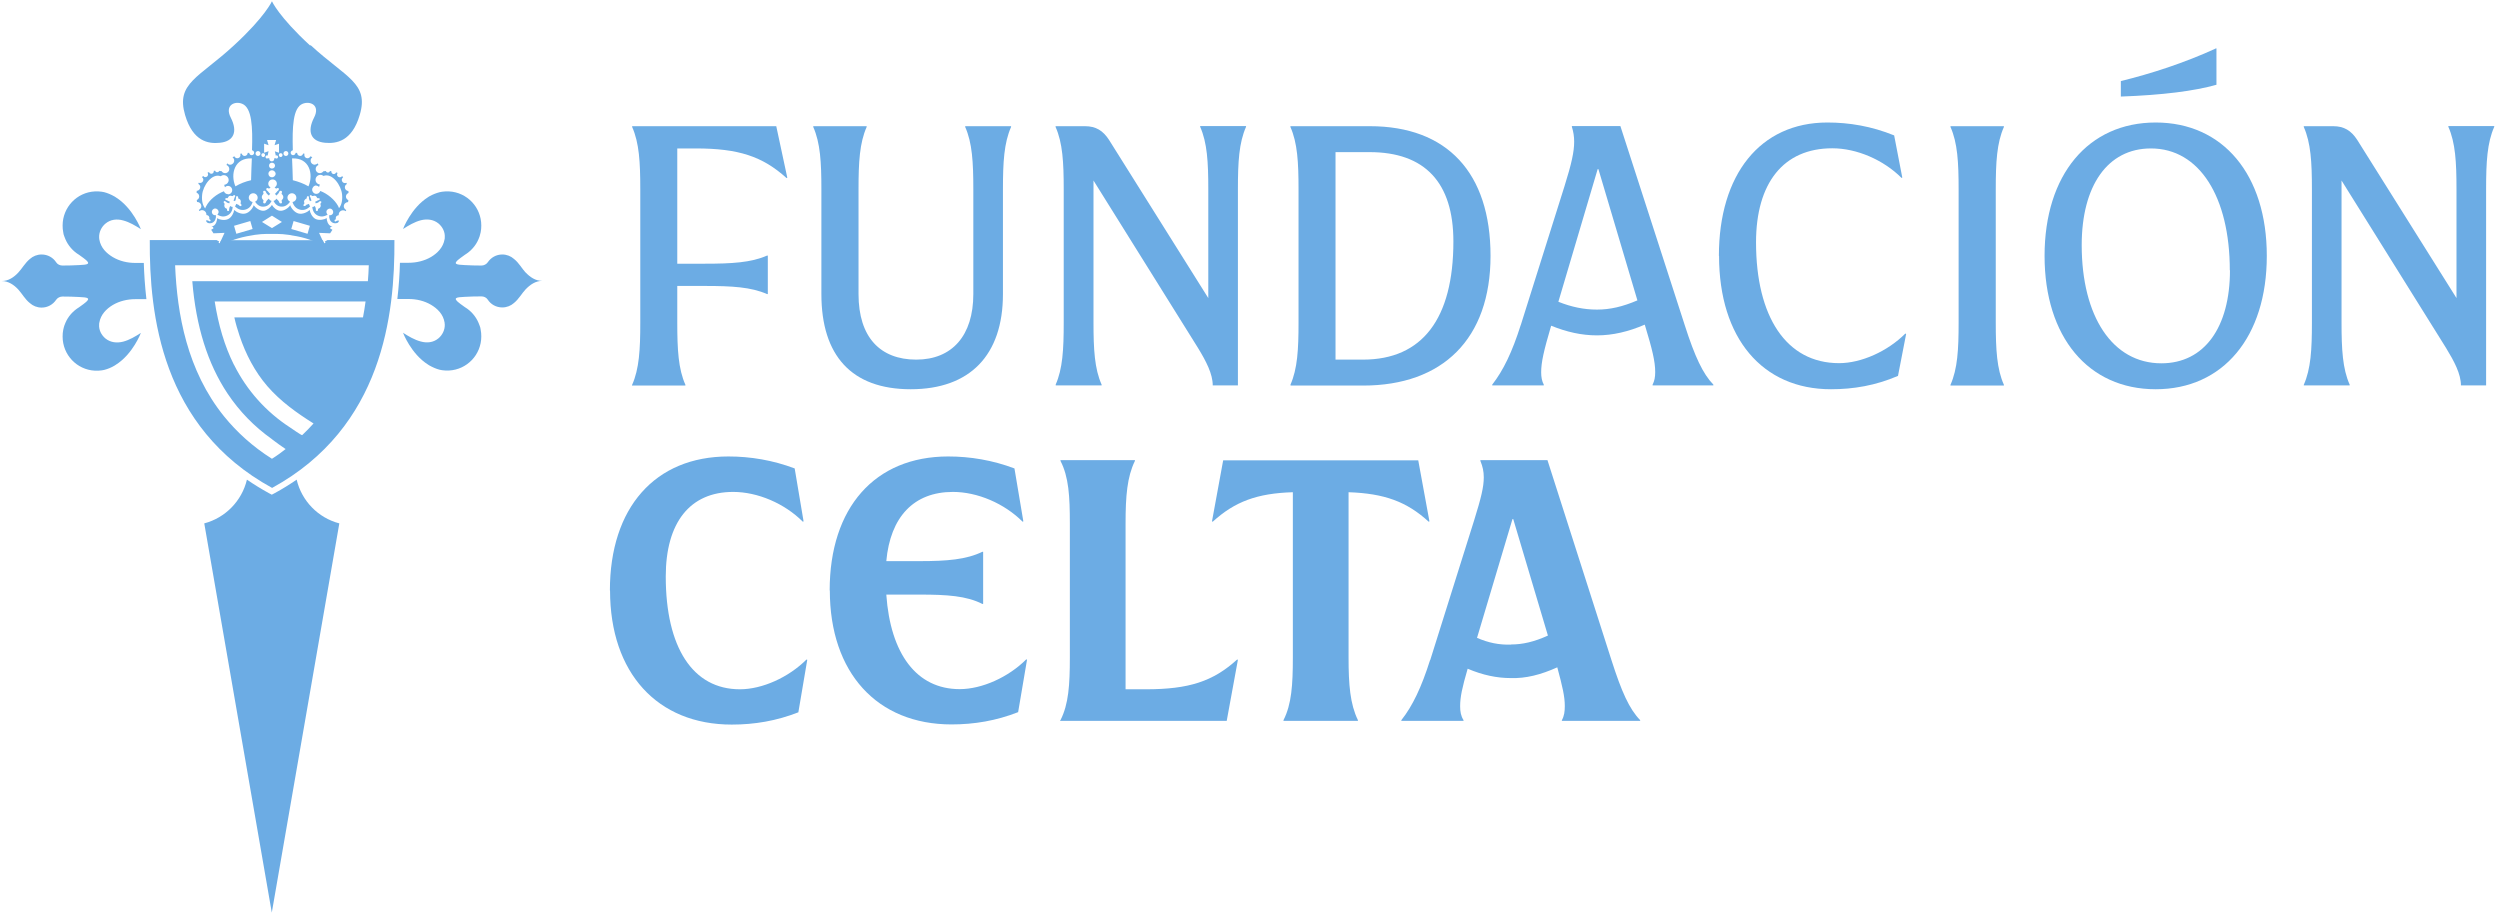 <?xml version="1.0" encoding="UTF-8"?> <svg xmlns="http://www.w3.org/2000/svg" width="343" height="126" viewBox="0 0 343 126" fill="none"><g clip-path="url(#clip0_1_2111)"><g clip-path="url(#clip1_1_2111)"><path d="M86.731 52.794C87.7 50.604 87.847 47.972 87.847 44.266V25.968C87.847 22.262 87.7 19.608 86.731 17.419V17.313H106.503L108.019 24.388L107.914 24.43C104.608 21.44 101.302 20.366 95.47 20.366H92.922V36.18H96.691C100.397 36.18 103.05 36.032 105.24 35.064H105.345V40.349H105.24C103.05 39.38 100.418 39.233 96.691 39.233H92.922V44.266C92.922 47.972 93.069 50.625 94.038 52.794V52.899H86.71V52.794H86.731Z" fill="#6CACE4"></path><path d="M112.694 40.349V25.968C112.694 22.262 112.547 19.608 111.578 17.419V17.313H118.906V17.419C117.937 19.608 117.79 22.241 117.79 25.968V40.349C117.79 46.287 120.78 49.34 125.707 49.34C130.635 49.34 133.54 46.034 133.54 40.349V25.968C133.54 22.262 133.393 19.608 132.424 17.419V17.313H138.72V17.419C137.752 19.608 137.604 22.241 137.604 25.968V40.349C137.604 48.73 133.077 53.404 124.949 53.404C116.821 53.404 112.694 48.772 112.694 40.349Z" fill="#6CACE4"></path><path d="M144.826 52.794C145.795 50.604 145.942 47.971 145.942 44.266V25.968C145.942 22.262 145.795 19.608 144.826 17.419V17.313H148.848C150.364 17.313 151.333 17.924 152.154 19.187L165.778 40.897V25.946C165.778 22.241 165.63 19.587 164.662 17.398V17.292H170.958V17.398C169.989 19.587 169.842 22.219 169.842 25.946V52.878H166.388C166.388 51.298 165.483 49.572 164.367 47.74L150.027 24.767V44.245C150.027 47.95 150.175 50.604 151.143 52.772V52.878H144.847V52.772L144.826 52.794Z" fill="#6CACE4"></path><path d="M177.043 52.794C178.012 50.604 178.159 47.972 178.159 44.266V25.968C178.159 22.262 178.012 19.608 177.043 17.419V17.313H187.929C198.563 17.313 204.501 23.714 204.501 35.106C204.501 46.498 197.931 52.899 187.024 52.899H177.064V52.794H177.043ZM187.003 49.34C195.131 49.34 199.405 43.739 199.405 33.127C199.405 25.041 195.488 20.872 187.908 20.872H183.234V49.34H187.003Z" fill="#6CACE4"></path><path d="M208.649 44.602L214.65 25.546C215.619 22.451 215.976 20.83 215.976 19.44C215.976 18.724 215.871 18.071 215.661 17.398V17.292H222.315L231.158 44.645C232.527 48.919 233.643 51.298 235.075 52.772V52.878H226.736V52.772C226.989 52.267 227.094 51.762 227.094 51.046C227.094 49.572 226.694 47.95 225.662 44.539C223.43 45.508 221.241 46.013 219.114 46.013C216.987 46.013 214.945 45.55 212.818 44.687C211.807 48.14 211.449 49.677 211.449 51.088C211.449 51.741 211.555 52.309 211.807 52.772V52.878H204.732V52.772C206.248 50.835 207.47 48.308 208.649 44.581V44.602ZM219.114 42.476C220.904 42.476 222.63 42.076 224.652 41.212L219.303 23.209H219.198L213.808 41.402C215.597 42.118 217.324 42.476 219.093 42.476H219.114Z" fill="#6CACE4"></path><path d="M235.833 35.106C235.833 23.967 241.476 16.808 250.719 16.808C253.71 16.808 256.763 17.313 259.879 18.577L260.995 24.367L260.89 24.409C258.405 21.925 254.741 20.345 251.393 20.345C244.676 20.345 240.928 25.125 240.928 33.253C240.928 43.423 245.055 49.825 252.32 49.825C255.373 49.825 258.974 48.203 261.416 45.761L261.521 45.824L260.405 51.572C257.31 52.899 254.299 53.404 251.204 53.404C241.792 53.404 235.854 46.392 235.854 35.106H235.833Z" fill="#6CACE4"></path><path d="M267.607 52.794C268.576 50.604 268.723 47.972 268.723 44.266V25.968C268.723 22.262 268.576 19.608 267.607 17.419V17.313H274.935V17.419C273.966 19.608 273.819 22.241 273.819 25.968V44.266C273.819 47.972 273.966 50.625 274.935 52.794V52.899H267.607V52.794Z" fill="#6CACE4"></path><path d="M280.515 35.106C280.515 23.967 286.516 16.808 295.76 16.808C305.003 16.808 311.005 23.967 311.005 35.106C311.005 46.245 305.003 53.404 295.76 53.404C286.516 53.404 280.515 46.245 280.515 35.106ZM305.93 37.085C305.93 27.02 301.761 20.366 295.107 20.366C289.148 20.366 285.61 25.504 285.61 33.632C285.61 43.402 289.822 49.846 296.539 49.846C302.434 49.846 305.951 44.918 305.951 37.085H305.93ZM303.993 6.638H304.098V11.628C301.045 12.491 296.728 13.039 290.98 13.249V11.123C295.107 10.112 299.676 8.638 303.993 6.659V6.638Z" fill="#6CACE4"></path><path d="M316.079 52.794C317.047 50.604 317.195 47.971 317.195 44.266V25.968C317.195 22.262 317.047 19.608 316.079 17.419V17.313H320.101C321.617 17.313 322.585 17.924 323.407 19.187L337.03 40.897V25.946C337.03 22.241 336.883 19.587 335.914 17.398V17.292H342.21V17.398C341.241 19.587 341.094 22.219 341.094 25.946V52.878H337.641C337.641 51.298 336.714 49.572 335.598 47.74L321.259 24.767V44.245C321.259 47.95 321.406 50.604 322.375 52.772V52.878H316.079V52.772V52.794Z" fill="#6CACE4"></path><path d="M83.678 81.009C83.678 69.66 89.868 62.627 99.933 62.627C102.944 62.627 106.019 63.132 109.03 64.269L110.251 71.534L110.146 71.576C107.64 69.07 103.955 67.491 100.586 67.491C94.669 67.491 91.342 71.681 91.342 79.093C91.342 88.8 95.027 94.57 101.513 94.57C104.587 94.57 108.209 92.927 110.651 90.485L110.756 90.527L109.535 97.728C106.524 98.907 103.513 99.413 100.397 99.413C90.184 99.413 83.699 92.317 83.699 81.03L83.678 81.009Z" fill="#6CACE4"></path><path d="M113.831 81.009C113.831 69.66 120.021 62.627 130.086 62.627C133.098 62.627 136.172 63.132 139.183 64.269L140.404 71.534L140.299 71.576C137.793 69.07 134.108 67.491 130.739 67.491C125.37 67.491 122.148 70.923 121.601 76.987H126.191C129.918 76.987 132.571 76.777 134.782 75.703H134.887V82.862H134.782C132.592 81.746 129.918 81.578 126.191 81.578H121.601C122.169 89.706 125.749 94.549 131.666 94.549C134.74 94.549 138.362 92.906 140.804 90.464L140.909 90.506L139.688 97.707C136.677 98.886 133.666 99.391 130.55 99.391C120.337 99.391 113.852 92.296 113.852 81.009H113.831Z" fill="#6CACE4"></path><path d="M145.5 98.802C146.616 96.612 146.784 93.938 146.784 90.211V71.829C146.784 68.102 146.637 65.448 145.5 63.237V63.132H155.712V63.237C154.638 65.427 154.428 68.081 154.428 71.829V94.57H157.228C163.103 94.57 166.43 93.496 169.736 90.485L169.841 90.527L168.304 98.907H145.458V98.802H145.5Z" fill="#6CACE4"></path><path d="M176.095 98.802C177.211 96.612 177.379 93.938 177.379 90.211V67.533C172.473 67.68 169.42 68.817 166.388 71.576L166.283 71.534L167.82 63.153H194.583L196.12 71.534L196.014 71.576C193.003 68.817 189.929 67.701 185.023 67.533V90.211C185.023 93.938 185.233 96.591 186.307 98.802V98.907H176.095V98.802Z" fill="#6CACE4"></path><path d="M196.225 90.569L202.247 71.407C203.216 68.291 203.574 66.817 203.574 65.49C203.574 64.669 203.426 64.017 203.11 63.237V63.132H212.312L221.093 90.569C222.482 94.906 223.535 97.265 225.03 98.802V98.907H214.291V98.802C214.607 98.233 214.691 97.623 214.691 96.865C214.691 95.58 214.376 94.212 213.66 91.558C211.365 92.59 209.322 93.096 207.28 93.032C205.384 93.032 203.447 92.632 201.363 91.748C200.605 94.359 200.331 95.622 200.331 96.907C200.331 97.623 200.436 98.233 200.794 98.802V98.907H192.266V98.802C193.803 96.865 195.025 94.296 196.204 90.569H196.225ZM207.322 88.421C208.901 88.421 210.48 88.063 212.375 87.2L207.616 71.218H207.511L202.647 87.516C204.226 88.189 205.616 88.484 207.301 88.442L207.322 88.421Z" fill="#6CACE4"></path><path d="M14.486 46.455C13.897 45.971 13.539 45.255 13.602 44.497C13.602 44.434 13.602 44.35 13.623 44.287C13.813 43.129 14.634 42.349 15.476 41.844C16.403 41.297 17.497 41.044 18.571 41.044H20.087C19.877 39.212 19.772 37.528 19.73 36.075H18.571C17.477 36.075 16.403 35.822 15.476 35.274C14.634 34.769 13.813 34.011 13.623 32.832C13.623 32.769 13.602 32.684 13.602 32.621C13.56 31.863 13.918 31.126 14.486 30.663C15.181 30.095 16.045 30.01 16.887 30.242C17.771 30.474 18.571 30.958 19.329 31.442C19.329 31.442 18.235 28.536 15.876 27.062L15.75 26.978C15.223 26.683 14.781 26.494 14.297 26.367C14.192 26.346 14.086 26.325 13.96 26.304C13.644 26.262 13.307 26.241 13.012 26.262C10.549 26.389 8.591 28.431 8.591 30.937C8.591 31.253 8.612 31.569 8.675 31.863C8.696 32.053 8.738 32.242 8.822 32.432C8.864 32.558 8.928 32.684 8.97 32.811C9.349 33.695 10.001 34.453 10.844 34.959L11.454 35.401C12.697 36.306 11.918 36.306 10.865 36.369C10.233 36.411 9.264 36.432 8.57 36.432C8.233 36.432 7.896 36.285 7.706 35.99C7.285 35.338 6.548 34.916 5.706 34.916C5.095 34.916 4.527 35.148 4.106 35.527C3.432 36.075 3.011 36.875 2.505 37.401C1.916 38.033 1.158 38.559 0.231 38.559C1.158 38.559 1.916 39.086 2.505 39.717C3.011 40.265 3.432 41.065 4.106 41.591C4.527 41.97 5.095 42.202 5.706 42.202C6.548 42.202 7.264 41.781 7.706 41.128C7.896 40.854 8.233 40.686 8.57 40.686C9.264 40.686 10.233 40.707 10.865 40.749C11.918 40.812 12.697 40.812 11.454 41.718L10.844 42.16C10.023 42.665 9.349 43.402 8.97 44.308C8.928 44.434 8.864 44.56 8.822 44.687C8.759 44.876 8.717 45.066 8.675 45.255C8.612 45.55 8.591 45.866 8.591 46.182C8.591 48.687 10.549 50.73 13.012 50.856C13.328 50.877 13.644 50.856 13.96 50.814C14.065 50.793 14.171 50.772 14.297 50.751C14.781 50.625 15.223 50.456 15.75 50.14L15.876 50.056C18.235 48.582 19.329 45.676 19.329 45.676C18.571 46.161 17.771 46.645 16.887 46.877C16.045 47.087 15.181 47.003 14.486 46.455Z" fill="#6CACE4"></path><path d="M46.661 29.989L46.681 30.009L46.661 29.989Z" fill="#6CACE4"></path><path d="M45.397 31.147C45.397 31.147 45.523 31.084 45.608 31.063C45.502 31.063 45.397 31.042 45.313 30.979C44.976 30.768 44.807 30.242 44.828 29.926C44.534 30.116 43.818 30.284 43.312 30.052C42.828 29.821 42.533 29.168 42.491 28.81C42.218 29.084 41.523 29.442 40.954 29.294C40.386 29.147 39.922 28.515 39.817 28.157C39.627 28.494 38.975 28.979 38.406 28.915C37.943 28.873 37.522 28.473 37.311 28.115C37.101 28.452 36.658 28.852 36.216 28.915C35.648 28.979 35.016 28.473 34.806 28.157C34.7 28.536 34.237 29.168 33.669 29.294C33.1 29.442 32.405 29.084 32.131 28.81C32.089 29.168 31.794 29.821 31.31 30.052C30.805 30.305 30.089 30.137 29.794 29.926C29.794 30.242 29.647 30.789 29.31 30.979C29.226 31.021 29.12 31.063 29.015 31.063C29.078 31.084 29.141 31.126 29.226 31.147L29.289 31.337C29.289 31.337 29.036 31.484 28.973 31.526L29.289 32.011L30.805 31.948L30.173 33.316L30.426 33.695C31.352 33.063 32.784 32.579 34.49 32.306C34.658 32.284 34.827 32.242 34.974 32.221C35.564 32.137 36.09 32.095 36.553 32.095C36.827 32.095 37.08 32.095 37.29 32.095C37.501 32.095 37.732 32.095 38.027 32.095C38.49 32.095 39.038 32.137 39.606 32.221C39.775 32.242 39.943 32.263 40.091 32.306C41.796 32.558 43.228 33.063 44.155 33.695L44.407 33.316L43.776 31.948L45.292 32.011L45.608 31.526C45.608 31.526 45.355 31.379 45.292 31.337L45.355 31.147H45.397ZM32.426 32.074L32.11 30.979L34.342 30.326L34.658 31.421L32.426 32.074ZM37.311 31.295L35.943 30.453L37.311 29.589L38.68 30.453L37.311 31.295ZM42.196 32.074L39.964 31.421L40.28 30.326L42.512 30.979L42.196 32.074Z" fill="#6CACE4"></path><path d="M42.512 6.216C38.238 2.279 37.311 0.173 37.311 0.173C37.311 0.173 36.385 2.279 32.11 6.216C27.288 10.68 24.109 11.396 25.393 15.776C26.467 19.44 28.615 19.756 30.173 19.587C32.089 19.398 32.637 18.05 31.668 16.155C30.784 14.428 32.216 13.818 33.226 14.239C34.574 14.787 34.679 17.44 34.574 20.619C34.742 20.64 34.869 20.788 34.869 20.956C34.869 21.145 34.721 21.293 34.532 21.293C34.342 21.293 34.216 21.145 34.195 20.977C34.132 20.977 34.048 20.977 33.984 20.977C33.984 21.209 33.795 21.398 33.563 21.398C33.353 21.398 33.205 21.251 33.163 21.061C33.079 21.061 33.016 21.103 32.953 21.103C32.974 21.167 32.995 21.209 32.995 21.272C32.995 21.524 32.805 21.714 32.553 21.714C32.384 21.714 32.216 21.609 32.153 21.44C32.068 21.482 31.984 21.524 31.9 21.588C32.047 21.693 32.132 21.84 32.132 22.03C32.132 22.346 31.879 22.598 31.584 22.598C31.416 22.598 31.289 22.535 31.184 22.409C31.142 22.472 31.1 22.556 31.079 22.64C31.289 22.725 31.458 22.935 31.458 23.188C31.458 23.504 31.205 23.756 30.889 23.756C30.679 23.756 30.51 23.651 30.405 23.483C30.3 23.483 30.194 23.462 30.089 23.441C30.047 23.546 29.921 23.63 29.794 23.63C29.668 23.63 29.541 23.546 29.52 23.42C29.457 23.42 29.394 23.42 29.331 23.441C29.331 23.441 29.331 23.483 29.331 23.504C29.331 23.693 29.184 23.841 28.994 23.841C28.847 23.841 28.72 23.735 28.678 23.609C28.615 23.63 28.531 23.672 28.468 23.693C28.51 23.756 28.552 23.841 28.552 23.925C28.552 24.136 28.383 24.304 28.173 24.304C28.047 24.304 27.941 24.241 27.878 24.136C27.815 24.199 27.773 24.241 27.71 24.304C27.815 24.388 27.899 24.515 27.899 24.662C27.899 24.915 27.689 25.104 27.457 25.104C27.394 25.104 27.331 25.104 27.267 25.062C27.246 25.125 27.225 25.167 27.204 25.23C27.373 25.315 27.478 25.483 27.478 25.673C27.478 25.946 27.267 26.178 26.994 26.178C26.994 26.262 26.973 26.346 26.973 26.452C27.183 26.515 27.331 26.704 27.331 26.957C27.331 27.168 27.183 27.378 26.994 27.441C26.994 27.526 27.015 27.631 27.036 27.715C27.036 27.715 27.036 27.715 27.057 27.715C27.373 27.715 27.625 27.968 27.625 28.284C27.625 28.515 27.478 28.705 27.288 28.789C27.288 28.852 27.331 28.894 27.352 28.957C27.457 28.894 27.562 28.831 27.71 28.831C28.047 28.831 28.32 29.105 28.32 29.442C28.32 29.442 28.32 29.442 28.32 29.463C28.32 29.463 28.32 29.505 28.341 29.505C28.341 29.505 28.383 29.526 28.404 29.526C28.51 29.526 28.594 29.589 28.657 29.673C28.72 29.758 28.741 29.863 28.72 29.968C28.72 29.989 28.72 30.031 28.72 30.052C28.72 30.052 28.741 30.073 28.762 30.095C28.805 30.116 28.868 30.158 28.889 30.2C28.889 30.242 28.889 30.284 28.868 30.326C28.847 30.368 28.784 30.368 28.762 30.368C28.741 30.368 28.72 30.368 28.699 30.347C28.678 30.347 28.657 30.326 28.636 30.305C28.594 30.284 28.552 30.263 28.489 30.242C28.489 30.242 28.468 30.242 28.447 30.242C28.383 30.242 28.32 30.242 28.257 30.242C28.299 30.41 28.383 30.537 28.552 30.6C28.784 30.663 28.994 30.642 29.184 30.537C29.499 30.347 29.668 29.989 29.626 29.526C29.415 29.568 29.184 29.463 29.099 29.252C28.994 29.021 29.12 28.747 29.352 28.642C29.584 28.536 29.857 28.663 29.963 28.915C30.047 29.105 29.963 29.316 29.815 29.442C30.279 29.737 30.742 29.779 31.184 29.568C31.626 29.358 31.9 28.936 31.921 28.389C31.795 28.389 31.668 28.347 31.584 28.263C31.542 28.326 31.521 28.389 31.479 28.473C31.479 28.473 31.479 28.494 31.479 28.515C31.458 28.578 31.458 28.642 31.437 28.705C31.437 28.726 31.437 28.768 31.437 28.789C31.437 28.81 31.437 28.852 31.437 28.873C31.437 28.915 31.373 28.957 31.31 28.957C31.268 28.957 31.205 28.957 31.184 28.915C31.142 28.873 31.142 28.789 31.142 28.726C31.142 28.726 31.142 28.684 31.142 28.663C31.142 28.642 31.1 28.621 31.058 28.621C30.952 28.578 30.847 28.494 30.805 28.368C30.763 28.263 30.763 28.136 30.805 28.031C30.805 28.01 30.826 27.968 30.805 27.947C30.805 27.947 30.805 27.905 30.784 27.905C30.742 27.863 30.679 27.799 30.679 27.736C30.679 27.694 30.7 27.652 30.742 27.61C30.784 27.589 30.847 27.568 30.889 27.61C30.91 27.61 30.931 27.631 30.973 27.652C30.994 27.652 31.015 27.694 31.037 27.715C31.079 27.757 31.142 27.799 31.184 27.82C31.184 27.82 31.205 27.82 31.226 27.82C31.31 27.863 31.373 27.884 31.458 27.905C31.458 27.82 31.5 27.736 31.542 27.673C31.373 27.652 31.226 27.483 30.994 27.441C30.952 27.441 30.91 27.378 30.91 27.336C30.91 27.294 30.91 27.231 30.952 27.21C30.994 27.168 31.079 27.189 31.142 27.189C31.142 27.189 31.184 27.189 31.205 27.189C31.226 27.189 31.247 27.147 31.268 27.126C31.31 27.02 31.395 26.915 31.5 26.873C31.605 26.831 31.731 26.873 31.837 26.894C31.858 26.894 31.9 26.915 31.921 26.894C31.921 26.894 31.963 26.894 31.963 26.873C32.005 26.831 32.047 26.768 32.132 26.768C32.174 26.768 32.216 26.768 32.258 26.831C32.279 26.873 32.3 26.936 32.258 26.957C32.132 27.147 32.153 27.357 32.026 27.505C32.11 27.526 32.174 27.568 32.237 27.61C32.279 27.547 32.3 27.483 32.342 27.399C32.342 27.399 32.342 27.378 32.342 27.357C32.363 27.294 32.363 27.231 32.384 27.168C32.384 27.147 32.384 27.105 32.384 27.084C32.384 27.062 32.384 27.02 32.384 26.999C32.384 26.957 32.447 26.915 32.511 26.915C32.553 26.915 32.616 26.915 32.637 26.957C32.679 26.999 32.679 27.084 32.679 27.147C32.679 27.147 32.679 27.189 32.679 27.21C32.679 27.231 32.721 27.252 32.763 27.252C32.868 27.294 32.974 27.378 33.016 27.505C33.058 27.631 33.058 27.736 33.016 27.841C33.016 27.863 32.995 27.905 33.016 27.926C33.016 27.926 33.016 27.968 33.037 27.968C33.079 28.01 33.142 28.073 33.142 28.136C33.142 28.178 33.121 28.221 33.079 28.263C33.037 28.284 32.974 28.305 32.932 28.263C32.911 28.263 32.889 28.242 32.847 28.221C32.826 28.2 32.805 28.178 32.784 28.157C32.742 28.115 32.679 28.073 32.637 28.052C32.637 28.052 32.616 28.052 32.595 28.052C32.511 28.01 32.447 27.989 32.384 27.968C32.384 28.094 32.321 28.221 32.237 28.305C32.637 28.726 33.121 28.894 33.627 28.768C34.132 28.642 34.49 28.284 34.658 27.715C34.364 27.673 34.132 27.42 34.132 27.126C34.132 26.789 34.406 26.515 34.742 26.515C35.079 26.515 35.353 26.789 35.353 27.126C35.353 27.378 35.206 27.589 34.995 27.673C35.332 28.178 35.753 28.41 36.237 28.347C36.68 28.305 37.038 28.031 37.269 27.568C37.101 27.526 36.953 27.42 36.89 27.252C36.827 27.315 36.743 27.357 36.68 27.441C36.68 27.441 36.659 27.462 36.638 27.483C36.596 27.547 36.553 27.61 36.511 27.673C36.511 27.715 36.469 27.736 36.469 27.778C36.469 27.82 36.427 27.841 36.406 27.863C36.364 27.905 36.301 27.926 36.237 27.905C36.174 27.905 36.132 27.841 36.111 27.799C36.09 27.715 36.111 27.652 36.153 27.568C36.153 27.547 36.153 27.526 36.153 27.505C36.153 27.462 36.111 27.441 36.09 27.42C35.985 27.315 35.922 27.189 35.922 27.041C35.922 26.894 35.985 26.768 36.09 26.662C36.111 26.641 36.153 26.599 36.153 26.578C36.153 26.557 36.153 26.536 36.153 26.515C36.132 26.431 36.09 26.367 36.111 26.283C36.111 26.22 36.174 26.178 36.237 26.178C36.301 26.178 36.364 26.178 36.406 26.22C36.427 26.241 36.448 26.283 36.469 26.304C36.469 26.346 36.511 26.367 36.511 26.41C36.553 26.473 36.574 26.536 36.638 26.599C36.638 26.599 36.659 26.62 36.68 26.641C36.764 26.704 36.827 26.768 36.89 26.831C36.932 26.747 36.995 26.662 37.08 26.599C36.89 26.494 36.827 26.241 36.574 26.094C36.574 26.094 36.574 26.073 36.553 26.052C36.532 26.01 36.532 25.968 36.532 25.925C36.532 25.862 36.596 25.82 36.638 25.799C36.722 25.778 36.785 25.82 36.869 25.862C36.89 25.862 36.911 25.862 36.932 25.862C36.974 25.862 36.995 25.82 37.017 25.799C37.059 25.778 37.08 25.736 37.122 25.715C36.932 25.61 36.806 25.441 36.806 25.209C36.806 24.894 37.059 24.62 37.396 24.62C37.733 24.62 37.985 24.872 37.985 25.209C37.985 25.42 37.859 25.61 37.669 25.715C37.712 25.736 37.754 25.757 37.775 25.799C37.796 25.82 37.838 25.841 37.859 25.862C37.88 25.862 37.901 25.862 37.922 25.862C38.006 25.841 38.069 25.778 38.154 25.799C38.217 25.799 38.259 25.862 38.259 25.925C38.259 25.968 38.259 26.01 38.238 26.052C38.238 26.052 38.238 26.073 38.217 26.094C37.985 26.241 37.901 26.494 37.712 26.599C37.796 26.662 37.859 26.726 37.901 26.831C37.964 26.768 38.048 26.704 38.111 26.641C38.111 26.641 38.133 26.62 38.154 26.599C38.196 26.536 38.238 26.473 38.28 26.41C38.28 26.367 38.322 26.346 38.322 26.304C38.322 26.262 38.364 26.241 38.385 26.22C38.427 26.178 38.491 26.157 38.554 26.178C38.617 26.178 38.659 26.241 38.68 26.283C38.701 26.367 38.68 26.431 38.638 26.515C38.638 26.536 38.638 26.557 38.638 26.578C38.638 26.62 38.68 26.641 38.701 26.662C38.806 26.768 38.87 26.894 38.87 27.041C38.87 27.189 38.806 27.315 38.701 27.42C38.68 27.441 38.638 27.483 38.638 27.505C38.638 27.526 38.638 27.547 38.638 27.568C38.659 27.652 38.701 27.715 38.68 27.799C38.68 27.863 38.617 27.905 38.554 27.905C38.491 27.905 38.427 27.905 38.385 27.863C38.364 27.841 38.343 27.799 38.322 27.778C38.322 27.736 38.28 27.715 38.28 27.673C38.238 27.61 38.217 27.547 38.154 27.483C38.154 27.483 38.133 27.462 38.111 27.441C38.027 27.378 37.964 27.315 37.901 27.252C37.838 27.42 37.69 27.526 37.522 27.568C37.754 28.031 38.111 28.305 38.554 28.347C39.038 28.389 39.459 28.157 39.796 27.673C39.586 27.568 39.438 27.357 39.438 27.126C39.438 26.789 39.712 26.515 40.049 26.515C40.386 26.515 40.659 26.789 40.659 27.126C40.659 27.441 40.428 27.673 40.133 27.715C40.301 28.284 40.659 28.642 41.165 28.768C41.67 28.894 42.154 28.726 42.554 28.305C42.47 28.221 42.407 28.094 42.407 27.968C42.344 27.989 42.26 28.01 42.175 28.052C42.175 28.052 42.154 28.052 42.133 28.052C42.07 28.073 42.028 28.115 41.986 28.157C41.965 28.157 41.944 28.2 41.923 28.221C41.902 28.221 41.881 28.263 41.839 28.263C41.796 28.263 41.733 28.263 41.691 28.263C41.649 28.242 41.628 28.178 41.628 28.136C41.628 28.073 41.691 28.01 41.733 27.968C41.733 27.968 41.754 27.947 41.754 27.926C41.754 27.905 41.754 27.863 41.754 27.841C41.712 27.736 41.691 27.61 41.754 27.505C41.818 27.399 41.881 27.315 42.007 27.252C42.028 27.252 42.07 27.231 42.091 27.21C42.091 27.21 42.091 27.168 42.091 27.147C42.091 27.084 42.091 26.999 42.133 26.957C42.154 26.915 42.218 26.915 42.26 26.915C42.302 26.915 42.365 26.957 42.386 26.999C42.386 27.02 42.386 27.062 42.386 27.084C42.386 27.105 42.386 27.147 42.386 27.168C42.386 27.231 42.386 27.294 42.428 27.357C42.428 27.357 42.428 27.378 42.428 27.399C42.47 27.483 42.491 27.547 42.533 27.61C42.597 27.547 42.66 27.526 42.744 27.505C42.639 27.357 42.66 27.147 42.512 26.957C42.491 26.915 42.512 26.852 42.512 26.831C42.533 26.789 42.597 26.768 42.639 26.768C42.702 26.768 42.744 26.831 42.807 26.873C42.807 26.873 42.828 26.894 42.849 26.894C42.87 26.894 42.912 26.894 42.934 26.894C43.039 26.852 43.165 26.831 43.27 26.873C43.376 26.915 43.46 27.02 43.502 27.126C43.502 27.147 43.523 27.189 43.565 27.189C43.565 27.189 43.607 27.189 43.628 27.189C43.691 27.189 43.776 27.189 43.818 27.21C43.86 27.231 43.881 27.294 43.86 27.336C43.86 27.378 43.818 27.441 43.776 27.441C43.544 27.483 43.418 27.652 43.228 27.673C43.27 27.736 43.312 27.82 43.312 27.905C43.376 27.884 43.46 27.863 43.544 27.82C43.544 27.82 43.565 27.82 43.586 27.82C43.649 27.799 43.691 27.757 43.734 27.715C43.755 27.715 43.776 27.673 43.797 27.652C43.818 27.652 43.839 27.61 43.881 27.61C43.923 27.61 43.986 27.61 44.028 27.61C44.071 27.631 44.092 27.694 44.092 27.736C44.092 27.799 44.028 27.863 43.986 27.905C43.986 27.905 43.965 27.926 43.965 27.947C43.965 27.968 43.965 28.01 43.965 28.031C44.007 28.136 44.028 28.263 43.965 28.368C43.923 28.494 43.839 28.557 43.713 28.621C43.691 28.621 43.649 28.642 43.628 28.663C43.628 28.663 43.628 28.705 43.628 28.726C43.628 28.789 43.628 28.873 43.586 28.915C43.565 28.957 43.502 28.957 43.46 28.957C43.418 28.957 43.355 28.915 43.334 28.873C43.334 28.852 43.334 28.81 43.334 28.789C43.334 28.768 43.334 28.726 43.334 28.705C43.334 28.642 43.334 28.578 43.291 28.515C43.291 28.515 43.291 28.494 43.291 28.473C43.249 28.389 43.228 28.326 43.186 28.263C43.102 28.347 42.976 28.41 42.849 28.389C42.891 28.936 43.144 29.358 43.586 29.568C44.028 29.779 44.492 29.737 44.955 29.442C44.807 29.316 44.744 29.105 44.807 28.915C44.913 28.684 45.187 28.557 45.418 28.642C45.65 28.747 45.776 29.021 45.692 29.252C45.608 29.463 45.397 29.568 45.166 29.526C45.123 29.989 45.292 30.347 45.608 30.537C45.797 30.642 46.008 30.663 46.239 30.6C46.324 30.579 46.387 30.537 46.429 30.474C46.429 30.474 46.513 30.326 46.534 30.263C46.471 30.263 46.408 30.263 46.345 30.263C46.345 30.263 46.324 30.263 46.303 30.263C46.26 30.263 46.197 30.305 46.155 30.326C46.134 30.326 46.113 30.347 46.092 30.368C46.071 30.368 46.05 30.389 46.029 30.389C45.987 30.389 45.945 30.389 45.923 30.347C45.902 30.305 45.881 30.263 45.903 30.221C45.903 30.158 45.966 30.137 46.029 30.116C46.029 30.116 46.05 30.116 46.071 30.073C46.071 30.052 46.071 30.031 46.071 29.989C46.071 29.884 46.071 29.779 46.134 29.695C46.197 29.61 46.282 29.568 46.387 29.547C46.408 29.547 46.45 29.547 46.45 29.526C46.45 29.526 46.45 29.505 46.471 29.484C46.471 29.484 46.471 29.484 46.471 29.463C46.471 29.126 46.724 28.852 47.082 28.852C47.208 28.852 47.334 28.894 47.44 28.979C47.461 28.915 47.482 28.873 47.503 28.81C47.313 28.726 47.166 28.515 47.166 28.305C47.166 27.989 47.44 27.736 47.734 27.736C47.734 27.736 47.734 27.736 47.755 27.736C47.755 27.652 47.797 27.547 47.797 27.462C47.608 27.378 47.461 27.189 47.461 26.978C47.461 26.747 47.608 26.557 47.819 26.473C47.819 26.389 47.819 26.304 47.797 26.199C47.524 26.199 47.313 25.968 47.313 25.694C47.313 25.504 47.419 25.336 47.587 25.252C47.587 25.188 47.545 25.146 47.524 25.083C47.461 25.104 47.398 25.125 47.334 25.125C47.082 25.125 46.892 24.915 46.892 24.683C46.892 24.536 46.976 24.409 47.082 24.325C47.039 24.262 46.976 24.199 46.934 24.157C46.871 24.262 46.745 24.325 46.618 24.325C46.408 24.325 46.239 24.157 46.239 23.946C46.239 23.862 46.282 23.799 46.324 23.735C46.26 23.693 46.197 23.672 46.113 23.651C46.071 23.778 45.945 23.883 45.797 23.883C45.608 23.883 45.46 23.735 45.46 23.546C45.46 23.546 45.46 23.504 45.46 23.483C45.397 23.483 45.334 23.462 45.271 23.462C45.229 23.588 45.123 23.672 44.997 23.672C44.871 23.672 44.744 23.588 44.702 23.462C44.597 23.462 44.492 23.504 44.365 23.504C44.26 23.651 44.092 23.756 43.881 23.756C43.565 23.756 43.312 23.504 43.312 23.188C43.312 22.935 43.46 22.725 43.691 22.64C43.649 22.556 43.628 22.493 43.586 22.409C43.481 22.514 43.334 22.577 43.186 22.598C42.87 22.598 42.618 22.346 42.618 22.03C42.618 21.84 42.702 21.693 42.849 21.588C42.786 21.524 42.681 21.482 42.597 21.44C42.533 21.588 42.365 21.714 42.197 21.714C41.944 21.714 41.754 21.524 41.754 21.272C41.754 21.209 41.754 21.145 41.796 21.103C41.733 21.103 41.649 21.061 41.586 21.061C41.544 21.251 41.396 21.398 41.186 21.398C40.954 21.398 40.765 21.209 40.765 20.977C40.702 20.977 40.617 20.977 40.554 20.977C40.554 21.145 40.386 21.293 40.217 21.293C40.028 21.293 39.88 21.145 39.88 20.956C39.88 20.788 40.007 20.661 40.175 20.619C40.091 17.44 40.175 14.787 41.523 14.239C42.554 13.818 43.986 14.428 43.081 16.155C42.112 18.05 42.639 19.398 44.576 19.587C46.134 19.735 48.282 19.419 49.356 15.776C50.661 11.396 47.482 10.68 42.639 6.216M31.268 26.641C31.015 26.641 30.805 26.473 30.721 26.241C29.731 26.62 28.741 27.399 28.278 28.305C28.236 28.41 28.173 28.494 28.152 28.599C27.857 28.242 27.646 27.652 27.731 26.747C27.836 25.483 29.078 23.714 30.279 24.178C30.384 24.093 30.531 24.03 30.7 24.03C31.058 24.03 31.373 24.325 31.373 24.704C31.373 25.041 31.1 25.315 30.763 25.357C30.784 25.483 30.826 25.588 30.868 25.694C30.973 25.567 31.121 25.504 31.289 25.504C31.605 25.504 31.858 25.778 31.858 26.094C31.858 26.41 31.605 26.662 31.289 26.662M34.448 24.725C33.69 24.894 32.932 25.188 32.3 25.567C31.584 23.904 32.153 21.609 34.553 21.735C34.511 22.725 34.469 23.735 34.448 24.725ZM35.395 21.398C35.206 21.398 35.058 21.23 35.058 21.061C35.058 20.893 35.206 20.724 35.395 20.724C35.585 20.724 35.732 20.872 35.732 21.061C35.732 21.251 35.585 21.398 35.395 21.398ZM36.111 21.546C35.964 21.546 35.858 21.419 35.858 21.272C35.858 21.125 35.964 21.019 36.111 21.019C36.259 21.019 36.364 21.125 36.364 21.272C36.364 21.419 36.259 21.546 36.111 21.546ZM37.311 24.325C37.038 24.325 36.827 24.114 36.827 23.841C36.827 23.567 37.059 23.357 37.311 23.357C37.564 23.357 37.817 23.588 37.817 23.841C37.817 24.093 37.585 24.325 37.311 24.325ZM36.911 22.725C36.911 22.493 37.08 22.325 37.311 22.325C37.543 22.325 37.733 22.493 37.733 22.725C37.733 22.956 37.543 23.125 37.311 23.125C37.08 23.125 36.911 22.956 36.911 22.725ZM37.712 20.745L37.838 21.356C37.838 21.356 37.901 21.314 37.943 21.314C38.048 21.314 38.154 21.419 38.154 21.524C38.154 21.651 38.048 21.756 37.943 21.756C37.901 21.756 37.88 21.735 37.859 21.714H37.627C37.627 21.714 37.627 21.777 37.627 21.798C37.627 22.009 37.48 22.135 37.29 22.135C37.101 22.135 36.953 21.988 36.953 21.798C36.953 21.777 36.953 21.735 36.953 21.714H36.722C36.722 21.714 36.68 21.756 36.638 21.756C36.532 21.756 36.427 21.651 36.427 21.524C36.427 21.419 36.532 21.314 36.638 21.314C36.68 21.314 36.701 21.335 36.722 21.356L36.848 20.745L36.237 20.956V19.714L36.848 19.924L36.638 19.208H37.88L37.669 19.924L38.28 19.714V20.956L37.669 20.745H37.712ZM38.512 21.546C38.364 21.546 38.259 21.419 38.259 21.272C38.259 21.125 38.364 21.019 38.512 21.019C38.659 21.019 38.764 21.125 38.764 21.272C38.764 21.419 38.659 21.546 38.512 21.546ZM43.355 25.462C43.523 25.462 43.67 25.546 43.776 25.652C43.818 25.546 43.839 25.441 43.881 25.315C43.544 25.273 43.291 24.999 43.291 24.662C43.291 24.304 43.586 23.988 43.965 23.988C44.134 23.988 44.26 24.051 44.386 24.136C45.587 23.672 46.829 25.441 46.934 26.704C47.018 27.61 46.808 28.2 46.513 28.557C46.471 28.473 46.429 28.368 46.387 28.263C45.902 27.378 44.934 26.578 43.944 26.199C43.86 26.431 43.67 26.599 43.397 26.599C43.081 26.599 42.828 26.325 42.828 26.031C42.828 25.736 43.081 25.441 43.397 25.441M42.323 25.567C41.67 25.188 40.933 24.915 40.175 24.725C40.154 23.714 40.112 22.704 40.07 21.735C42.47 21.609 43.039 23.904 42.323 25.567ZM39.227 21.398C39.038 21.398 38.891 21.251 38.891 21.061C38.891 20.872 39.038 20.724 39.227 20.724C39.417 20.724 39.564 20.872 39.564 21.061C39.564 21.251 39.417 21.398 39.227 21.398Z" fill="#6CACE4"></path><path d="M72.118 37.401C71.612 36.854 71.191 36.053 70.518 35.527C70.097 35.148 69.528 34.916 68.917 34.916C68.075 34.916 67.359 35.338 66.917 35.99C66.727 36.264 66.391 36.432 66.054 36.432C65.359 36.432 64.39 36.411 63.758 36.369C62.706 36.306 61.926 36.306 63.169 35.401L63.779 34.959C64.601 34.453 65.275 33.716 65.653 32.811C65.696 32.684 65.759 32.558 65.801 32.432C65.864 32.242 65.906 32.053 65.948 31.863C66.011 31.569 66.033 31.253 66.033 30.937C66.033 28.431 64.074 26.389 61.611 26.262C61.295 26.241 60.979 26.262 60.663 26.304C60.558 26.325 60.453 26.346 60.326 26.367C59.842 26.494 59.4 26.662 58.873 26.957L58.747 27.041C56.389 28.515 55.294 31.421 55.294 31.421C56.052 30.937 56.852 30.453 57.736 30.221C58.579 30.01 59.442 30.095 60.137 30.642C60.726 31.126 61.084 31.842 61.021 32.6C61.021 32.663 61.021 32.748 61 32.811C60.81 33.969 59.989 34.748 59.147 35.253C58.221 35.801 57.126 36.053 56.052 36.053H54.873C54.831 37.591 54.725 39.254 54.515 41.023H56.052C57.147 41.023 58.221 41.276 59.147 41.823C59.989 42.328 60.81 43.086 61 44.266C61 44.329 61 44.413 61.021 44.476C61.063 45.234 60.705 45.971 60.137 46.434C59.442 47.003 58.579 47.087 57.736 46.855C56.852 46.624 56.052 46.14 55.294 45.655C55.294 45.655 56.389 48.561 58.747 50.035L58.873 50.119C59.4 50.414 59.842 50.604 60.326 50.73C60.431 50.751 60.537 50.772 60.663 50.793C60.979 50.835 61.316 50.856 61.611 50.835C64.074 50.709 66.033 48.666 66.033 46.161C66.033 45.845 66.011 45.529 65.948 45.234C65.927 45.045 65.885 44.855 65.801 44.666C65.759 44.539 65.696 44.413 65.653 44.287C65.275 43.402 64.622 42.644 63.779 42.139L63.169 41.697C61.926 40.791 62.706 40.791 63.758 40.728C64.39 40.686 65.359 40.665 66.054 40.665C66.391 40.665 66.727 40.812 66.917 41.107C67.338 41.76 68.075 42.181 68.917 42.181C69.528 42.181 70.097 41.949 70.518 41.57C71.191 41.023 71.612 40.223 72.118 39.696C72.728 39.065 73.466 38.538 74.392 38.538C73.466 38.538 72.707 38.012 72.118 37.38" fill="#6CACE4"></path><path d="M40.701 65.806C39.754 66.459 38.743 67.091 37.69 67.659L37.29 67.87L36.89 67.659C35.816 67.07 34.827 66.459 33.879 65.806C33.184 68.733 30.91 71.049 28.025 71.808L37.29 125.207L46.555 71.808C43.649 71.049 41.396 68.733 40.701 65.806Z" fill="#6CACE4"></path><path d="M54.094 32.937H44.934L44.576 33.127L44.66 33.295L44.492 33.379L44.281 32.958H30.363L30.152 33.379L29.984 33.295L30.068 33.127L29.71 32.937H20.55C20.487 43.108 22.109 58.605 37.333 66.943C52.556 58.605 54.178 43.108 54.115 32.937M49.819 43.55H32.153C32.342 44.413 32.595 45.255 32.869 46.076C33.711 48.582 34.953 50.983 36.68 52.983C38.491 55.068 40.702 56.647 43.018 58.1C42.533 58.647 42.007 59.174 41.46 59.7C41.397 59.763 39.922 58.731 39.796 58.647C36.511 56.52 33.858 53.551 32.111 50.056C32.111 50.035 32.09 50.014 32.068 49.993C30.826 47.487 29.963 44.602 29.457 41.36H50.156C50.051 42.097 49.945 42.834 49.798 43.571M37.312 56.773C37.312 56.773 37.291 56.752 37.269 56.731C37.269 56.731 37.291 56.752 37.312 56.773ZM50.472 38.58H26.383C26.889 44.771 28.489 49.888 31.205 53.973C32.847 56.436 34.869 58.521 37.333 60.269L37.375 60.311C37.922 60.732 38.512 61.153 39.164 61.595H39.207C38.617 62.058 37.964 62.543 37.312 62.943C34.637 61.258 32.49 59.279 30.763 57.152C25.646 50.835 24.299 43.044 24.025 36.39H50.598C50.577 37.106 50.535 37.843 50.472 38.601" fill="#6CACE4"></path></g></g><defs><clipPath id="clip0_1_2111"><rect width="343" height="126" fill="white"></rect></clipPath><clipPath id="clip1_1_2111"><rect width="342" height="125.034" fill="white" transform="translate(0.21 0.173)"></rect></clipPath></defs></svg> 